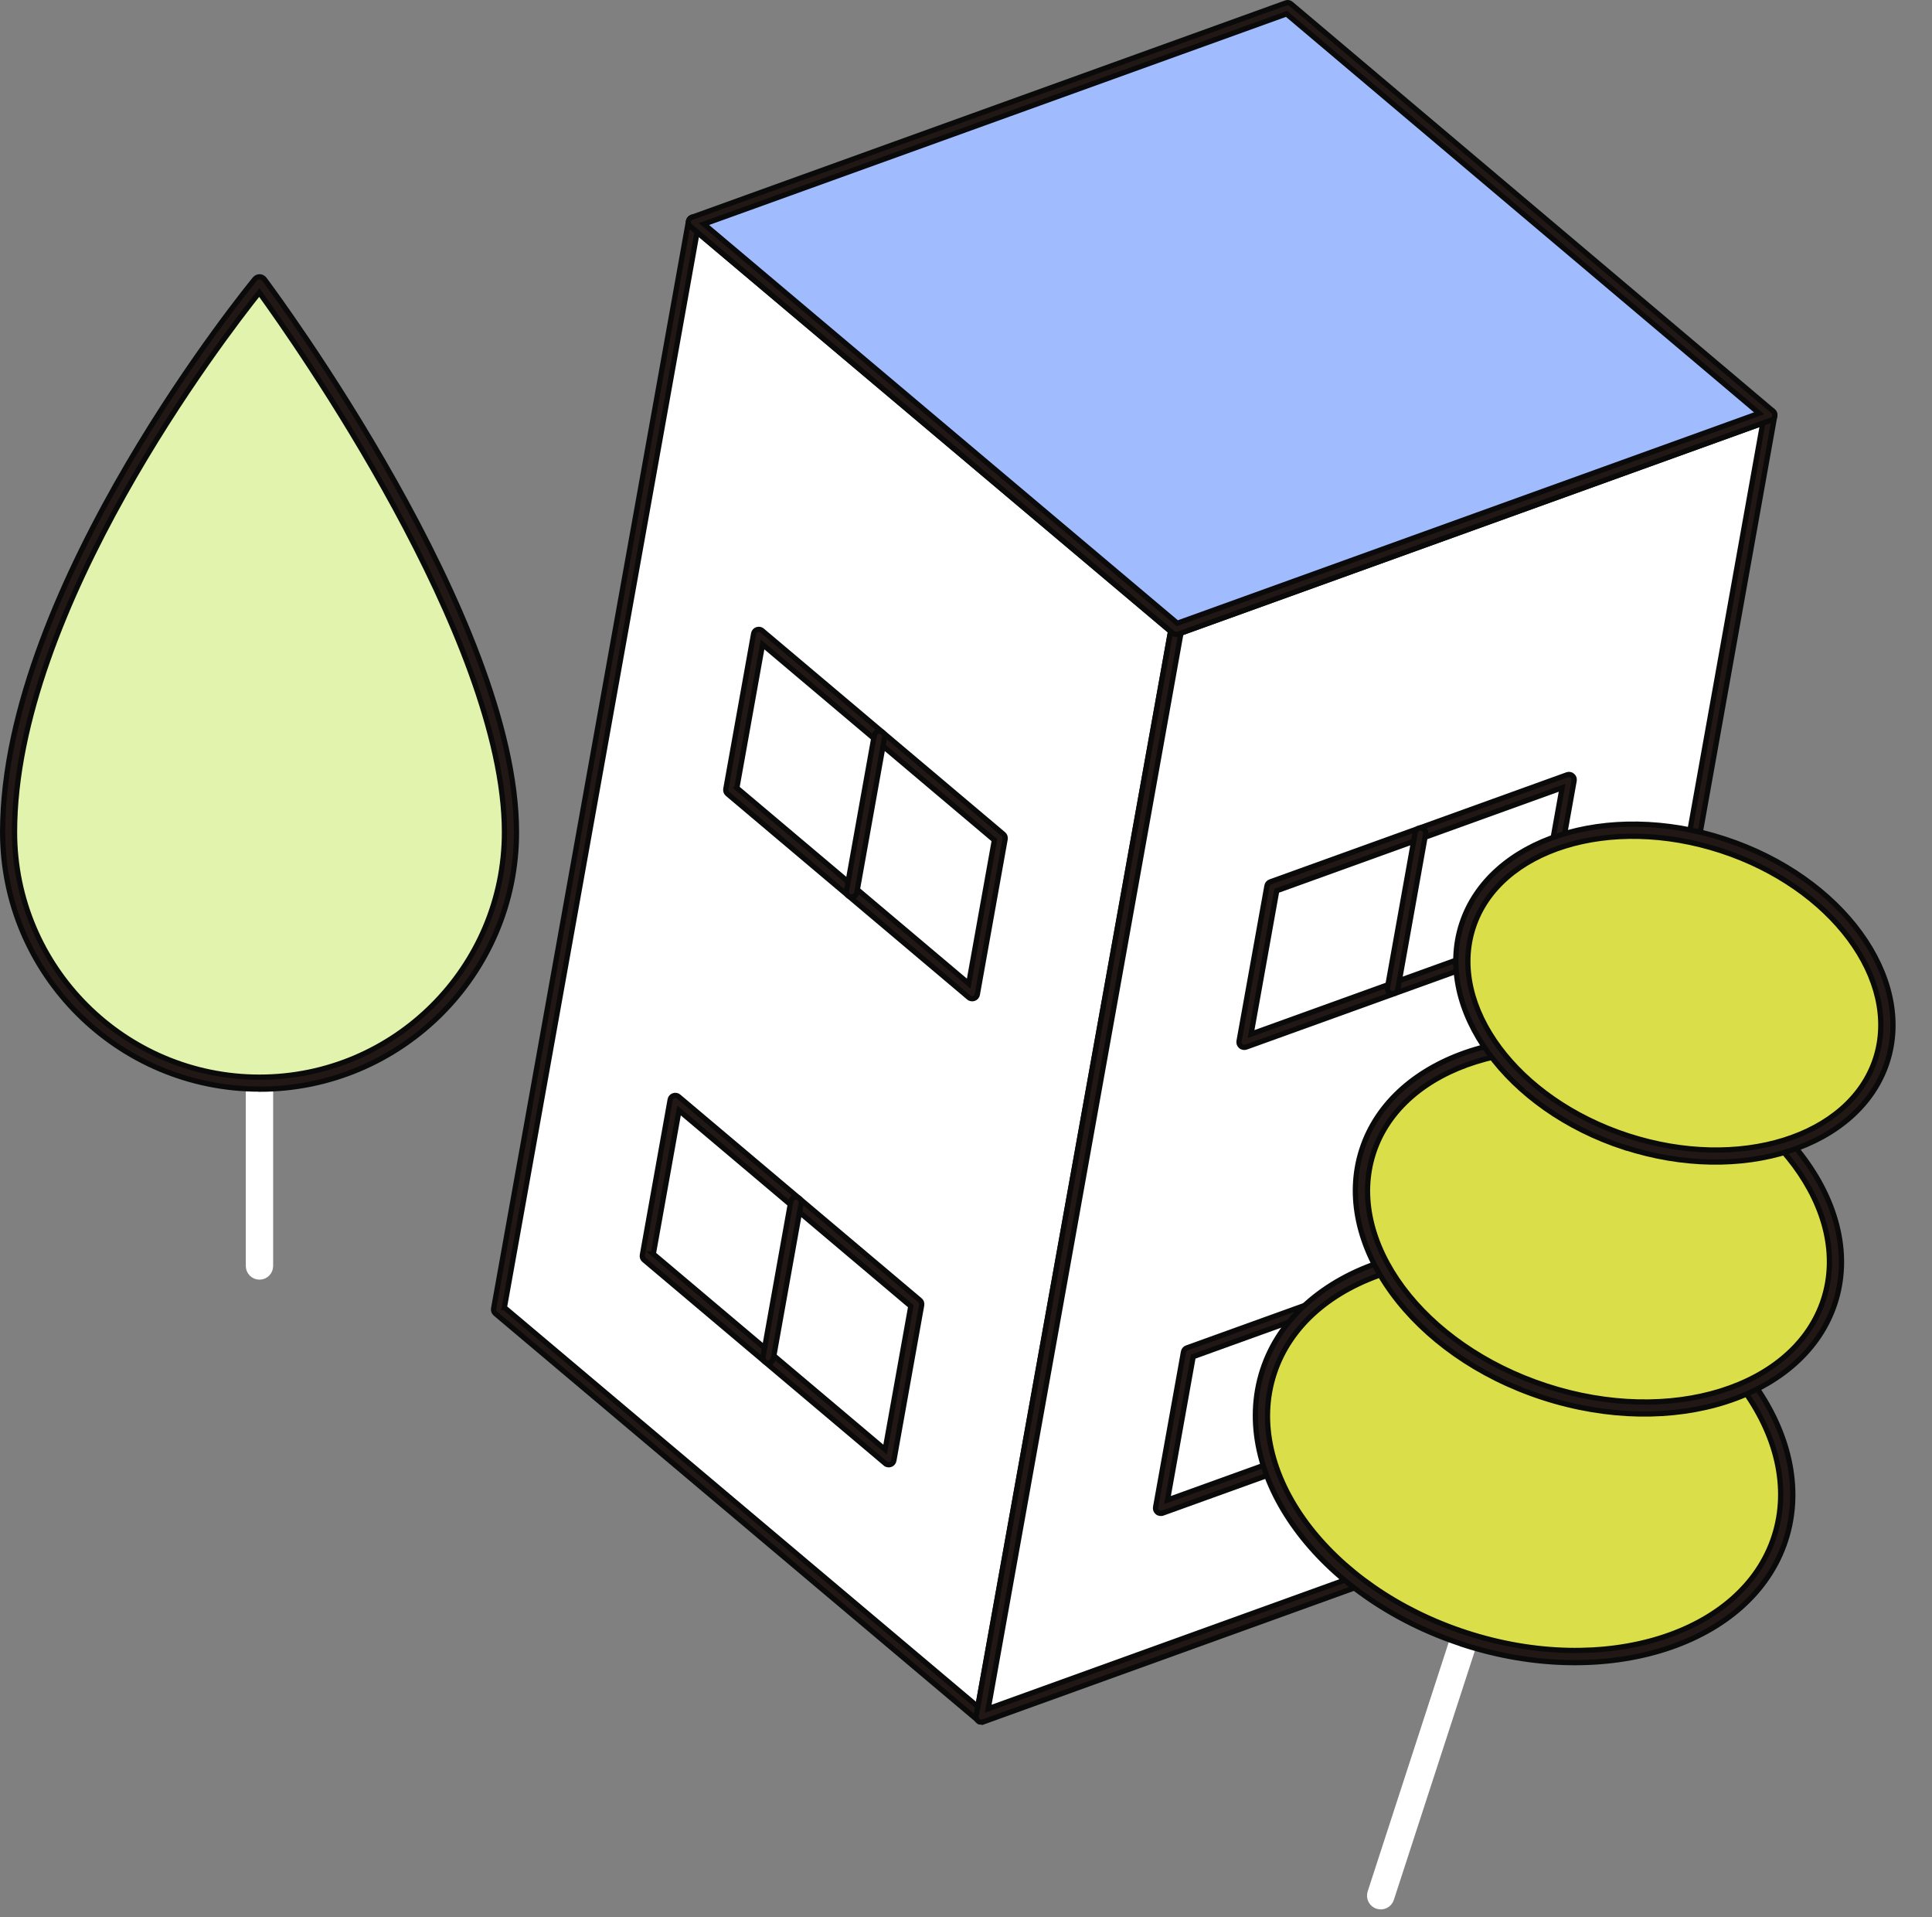 <svg width="126" height="125" viewBox="0 0 126 125" fill="none" xmlns="http://www.w3.org/2000/svg">
<rect x="0" y="0" width="126" height="125" fill="#808080" stroke="none"/>
<path d="M16.923 82.936C16.71 82.936 16.531 82.764 16.531 82.545V58.687C16.531 58.474 16.703 58.295 16.923 58.295C17.142 58.295 17.314 58.467 17.314 58.687V82.545C17.314 82.757 17.142 82.936 16.923 82.936Z" fill="white" stroke="white" stroke-miterlimit="10"/>
<path d="M33.292 54.259C33.292 63.294 25.966 70.619 16.931 70.619C7.896 70.619 0.57 63.294 0.57 54.259C0.57 38.138 16.931 18.434 16.931 18.434C16.931 18.434 33.292 40.315 33.292 54.259Z" fill="#E2F3AE" stroke="#0A0A0A" stroke-width="0.343" stroke-miterlimit="10"/>
<path d="M16.924 71.01C7.69 71.01 0.172 63.492 0.172 54.258C0.172 38.186 16.464 18.386 16.629 18.187C16.704 18.097 16.821 18.049 16.938 18.049C17.054 18.049 17.164 18.111 17.24 18.207C17.913 19.107 33.683 40.349 33.683 54.265C33.683 63.499 26.165 71.017 16.931 71.017L16.924 71.01ZM16.91 19.072C14.645 21.908 0.948 39.703 0.948 54.258C0.948 63.067 8.115 70.234 16.924 70.234C25.732 70.234 32.9 63.067 32.9 54.258C32.9 41.633 19.121 22.121 16.91 19.072Z" fill="#211816" stroke="#0A0A0A" stroke-width="0.343" stroke-miterlimit="10"/>
<path d="M64.001 111.922L32.529 85.387L45.237 14.493L76.716 41.028L64.001 111.922Z" fill="white" stroke="#0A0A0A" stroke-width="0.343" stroke-miterlimit="10"/>
<path d="M63.946 112.258C63.884 112.245 63.829 112.224 63.788 112.183L32.309 85.647C32.213 85.565 32.172 85.442 32.193 85.325L44.901 14.424C44.922 14.3 45.004 14.204 45.121 14.163C45.237 14.122 45.361 14.143 45.457 14.225L76.936 40.76C77.032 40.843 77.073 40.966 77.052 41.083L64.344 111.977C64.324 112.101 64.241 112.197 64.124 112.238C64.07 112.258 64.008 112.265 63.946 112.252V112.258ZM32.9 85.256L63.767 111.277L76.338 41.166L45.464 15.138L32.893 85.256H32.9Z" fill="#211816" stroke="#0A0A0A" stroke-width="0.343" stroke-miterlimit="10"/>
<path d="M115.404 27.071L76.717 41.029L64.002 111.943L102.717 97.972L115.404 27.071Z" fill="white" stroke="#0A0A0A" stroke-width="0.343" stroke-miterlimit="10"/>
<path d="M63.94 112.279C63.878 112.266 63.823 112.245 63.782 112.204C63.686 112.128 63.645 112.005 63.665 111.881L76.38 40.967C76.401 40.843 76.483 40.747 76.6 40.706L115.288 26.748C115.404 26.707 115.535 26.727 115.624 26.81C115.72 26.885 115.761 27.009 115.741 27.133L103.053 98.04C103.033 98.164 102.95 98.26 102.833 98.301L64.118 112.273C64.064 112.293 64.002 112.3 63.94 112.286V112.279ZM77.019 41.282L64.448 111.414L102.422 97.711L114.965 27.586L77.019 41.276V41.282Z" fill="#211816" stroke="#0A0A0A" stroke-width="0.343" stroke-miterlimit="10"/>
<path d="M115.402 27.071L83.972 0.515L45.236 14.493L76.715 41.028L115.402 27.071Z" fill="#A0BCFE" stroke="#0A0A0A" stroke-width="0.343" stroke-miterlimit="10"/>
<path d="M76.653 41.365C76.591 41.351 76.536 41.331 76.495 41.289L45.016 14.754C44.92 14.671 44.879 14.555 44.9 14.431C44.92 14.308 45.003 14.211 45.119 14.17L83.862 0.192C83.978 0.151 84.109 0.171 84.198 0.254L115.629 26.803C115.725 26.878 115.766 27.002 115.746 27.126C115.725 27.249 115.643 27.345 115.526 27.387L76.838 41.344C76.783 41.365 76.722 41.372 76.66 41.358L76.653 41.365ZM45.909 14.61L76.783 40.637L114.729 26.947L83.903 0.906L45.909 14.61Z" fill="#211816" stroke="#0A0A0A" stroke-width="0.343" stroke-miterlimit="10"/>
<path d="M44.043 71.759L42.23 81.885L57.959 95.163L59.772 85.03L44.043 71.759Z" fill="white" stroke="#0A0A0A" stroke-width="0.343" stroke-miterlimit="10"/>
<path d="M57.898 95.5C57.836 95.486 57.781 95.466 57.74 95.424L42.011 82.153C41.914 82.078 41.873 81.954 41.894 81.831L43.706 71.704C43.727 71.58 43.809 71.484 43.926 71.443C44.043 71.402 44.173 71.422 44.263 71.505L59.992 84.776C60.088 84.851 60.129 84.975 60.108 85.099L58.296 95.225C58.275 95.349 58.193 95.445 58.076 95.486C58.021 95.507 57.959 95.514 57.898 95.5ZM42.601 81.755L57.726 94.518L59.401 85.167L44.283 72.404L42.608 81.755H42.601Z" fill="#211816" stroke="#0A0A0A" stroke-width="0.343" stroke-miterlimit="10"/>
<path d="M50.036 88.861C49.851 88.827 49.727 88.648 49.762 88.463L51.574 78.336C51.608 78.151 51.787 78.027 51.972 78.061C52.158 78.096 52.281 78.274 52.247 78.46L50.434 88.586C50.4 88.772 50.222 88.895 50.036 88.861Z" fill="#211816" stroke="#0A0A0A" stroke-width="0.343" stroke-miterlimit="10"/>
<path d="M49.493 41.378L47.674 51.505L63.403 64.776L65.215 54.65L49.493 41.378Z" fill="white" stroke="#0A0A0A" stroke-width="0.343" stroke-miterlimit="10"/>
<path d="M63.341 65.113C63.279 65.099 63.224 65.078 63.183 65.037L47.454 51.766C47.358 51.691 47.317 51.567 47.337 51.443L49.15 41.317C49.17 41.193 49.253 41.097 49.369 41.056C49.486 41.015 49.617 41.035 49.706 41.117L65.435 54.389C65.531 54.464 65.572 54.588 65.552 54.711L63.739 64.838C63.718 64.962 63.636 65.058 63.519 65.099C63.464 65.12 63.403 65.126 63.341 65.113ZM48.051 51.368L63.176 64.131L64.851 54.78L49.733 42.017L48.058 51.361L48.051 51.368Z" fill="#211816" stroke="#0A0A0A" stroke-width="0.343" stroke-miterlimit="10"/>
<path d="M55.48 58.481C55.294 58.446 55.171 58.268 55.205 58.082L57.017 47.956C57.052 47.77 57.23 47.647 57.416 47.681C57.601 47.715 57.725 47.894 57.69 48.079L55.878 58.206C55.843 58.391 55.665 58.515 55.48 58.481Z" fill="#211816" stroke="#0A0A0A" stroke-width="0.343" stroke-miterlimit="10"/>
<path d="M96.875 81.219L95.055 91.346L75.701 98.328L77.514 88.201L96.875 81.219Z" fill="white" stroke="#0A0A0A" stroke-width="0.343" stroke-miterlimit="10"/>
<path d="M75.639 98.671C75.577 98.658 75.522 98.637 75.481 98.596C75.385 98.52 75.344 98.397 75.365 98.273L77.184 88.147C77.204 88.023 77.287 87.927 77.404 87.886L96.765 80.903C96.881 80.862 97.012 80.883 97.101 80.965C97.197 81.041 97.238 81.164 97.218 81.288L95.405 91.415C95.385 91.538 95.302 91.634 95.186 91.675L75.825 98.658C75.77 98.678 75.708 98.685 75.646 98.671H75.639ZM77.816 88.456L76.14 97.806L94.753 91.092L96.428 81.741L77.816 88.456Z" fill="#211816" stroke="#0A0A0A" stroke-width="0.343" stroke-miterlimit="10"/>
<path d="M85.319 95.177C85.134 95.142 85.01 94.964 85.045 94.779L86.857 84.652C86.892 84.467 87.07 84.343 87.255 84.377C87.441 84.412 87.564 84.59 87.53 84.775L85.718 94.902C85.683 95.088 85.505 95.211 85.319 95.177Z" fill="#211816" stroke="#0A0A0A" stroke-width="0.343" stroke-miterlimit="10"/>
<path d="M102.318 50.833L100.505 60.966L81.144 67.948L82.964 57.815L102.318 50.833Z" fill="white" stroke="#0A0A0A" stroke-width="0.343" stroke-miterlimit="10"/>
<path d="M81.083 68.285C81.021 68.271 80.966 68.251 80.925 68.209C80.829 68.134 80.787 68.01 80.808 67.887L82.627 57.76C82.648 57.636 82.73 57.54 82.847 57.499L102.208 50.517C102.325 50.475 102.455 50.496 102.544 50.578C102.64 50.654 102.682 50.778 102.661 50.901L100.849 61.028C100.828 61.151 100.746 61.248 100.629 61.289L81.268 68.271C81.213 68.292 81.151 68.299 81.089 68.285H81.083ZM83.266 58.076L81.591 67.427L100.203 60.712L101.878 51.361L83.266 58.076Z" fill="#211816" stroke="#0A0A0A" stroke-width="0.343" stroke-miterlimit="10"/>
<path d="M90.761 64.79C90.576 64.756 90.452 64.577 90.486 64.392L92.299 54.265C92.333 54.08 92.512 53.956 92.697 53.991C92.882 54.025 93.006 54.203 92.972 54.389L91.159 64.516C91.125 64.701 90.946 64.825 90.761 64.79Z" fill="#211816" stroke="#0A0A0A" stroke-width="0.343" stroke-miterlimit="10"/>
<path d="M89.926 123.978C89.72 123.909 89.603 123.69 89.672 123.477L97.21 100.305C97.279 100.1 97.499 99.983 97.712 100.051C97.924 100.12 98.034 100.34 97.966 100.553L90.427 123.724C90.359 123.93 90.139 124.047 89.926 123.978Z" fill="white" stroke="white" stroke-miterlimit="10"/>
<path d="M116.099 100.321C118.248 93.719 112.522 85.937 103.31 82.938C94.097 79.94 84.887 82.861 82.739 89.463C80.59 96.064 86.316 103.847 95.528 106.845C104.74 109.844 113.95 106.923 116.099 100.321Z" fill="#DADE48" stroke="#0A0A0A" stroke-width="0.343" stroke-miterlimit="10"/>
<path d="M95.385 107.212C85.979 104.15 80.129 96.131 82.34 89.327C84.551 82.531 94.005 79.489 103.411 82.551C112.816 85.613 118.666 93.632 116.455 100.436C114.244 107.233 104.791 110.274 95.385 107.219V107.212ZM103.163 83.306C94.176 80.382 85.169 83.196 83.095 89.575C81.015 95.96 86.638 103.532 95.632 106.457C104.619 109.382 113.627 106.567 115.7 100.189C117.78 93.804 112.157 86.231 103.163 83.306Z" fill="#211816" stroke="#0A0A0A" stroke-width="0.343" stroke-miterlimit="10"/>
<path d="M119.325 84.866C121.263 78.909 116.095 71.887 107.781 69.18C99.466 66.474 91.154 69.109 89.216 75.065C87.277 81.022 92.445 88.044 100.76 90.75C109.074 93.457 117.386 90.822 119.325 84.866Z" fill="#DADE48" stroke="#0A0A0A" stroke-width="0.343" stroke-miterlimit="10"/>
<path d="M100.614 91.119C92.107 88.352 86.814 81.089 88.819 74.937C90.823 68.779 99.371 66.026 107.878 68.792C116.384 71.559 121.677 78.823 119.673 84.975C117.668 91.133 109.12 93.886 100.614 91.119ZM107.637 69.548C99.543 66.911 91.442 69.445 89.574 75.184C87.707 80.924 92.766 87.734 100.861 90.371C108.956 93.007 117.057 90.474 118.924 84.734C120.792 78.995 115.732 72.184 107.637 69.548Z" fill="#211816" stroke="#0A0A0A" stroke-width="0.343" stroke-miterlimit="10"/>
<path d="M122.712 69.158C124.451 63.815 119.82 57.516 112.367 55.09C104.914 52.665 97.463 55.03 95.724 60.373C93.984 65.717 98.616 72.015 106.068 74.441C113.521 76.867 120.973 74.501 122.712 69.158Z" fill="#DADE48" stroke="#0A0A0A" stroke-width="0.343" stroke-miterlimit="10"/>
<path d="M105.929 74.807C98.28 72.314 93.522 65.785 95.328 60.238C97.134 54.697 104.823 52.212 112.471 54.704C120.12 57.197 124.877 63.726 123.072 69.266C121.266 74.807 113.577 77.292 105.929 74.8V74.807ZM112.224 55.459C104.988 53.105 97.745 55.356 96.076 60.485C94.408 65.614 98.939 71.697 106.169 74.052C113.405 76.406 120.648 74.154 122.317 69.026C123.985 63.897 119.454 57.814 112.224 55.459Z" fill="#211816" stroke="#0A0A0A" stroke-width="0.343" stroke-miterlimit="10"/>
</svg>
